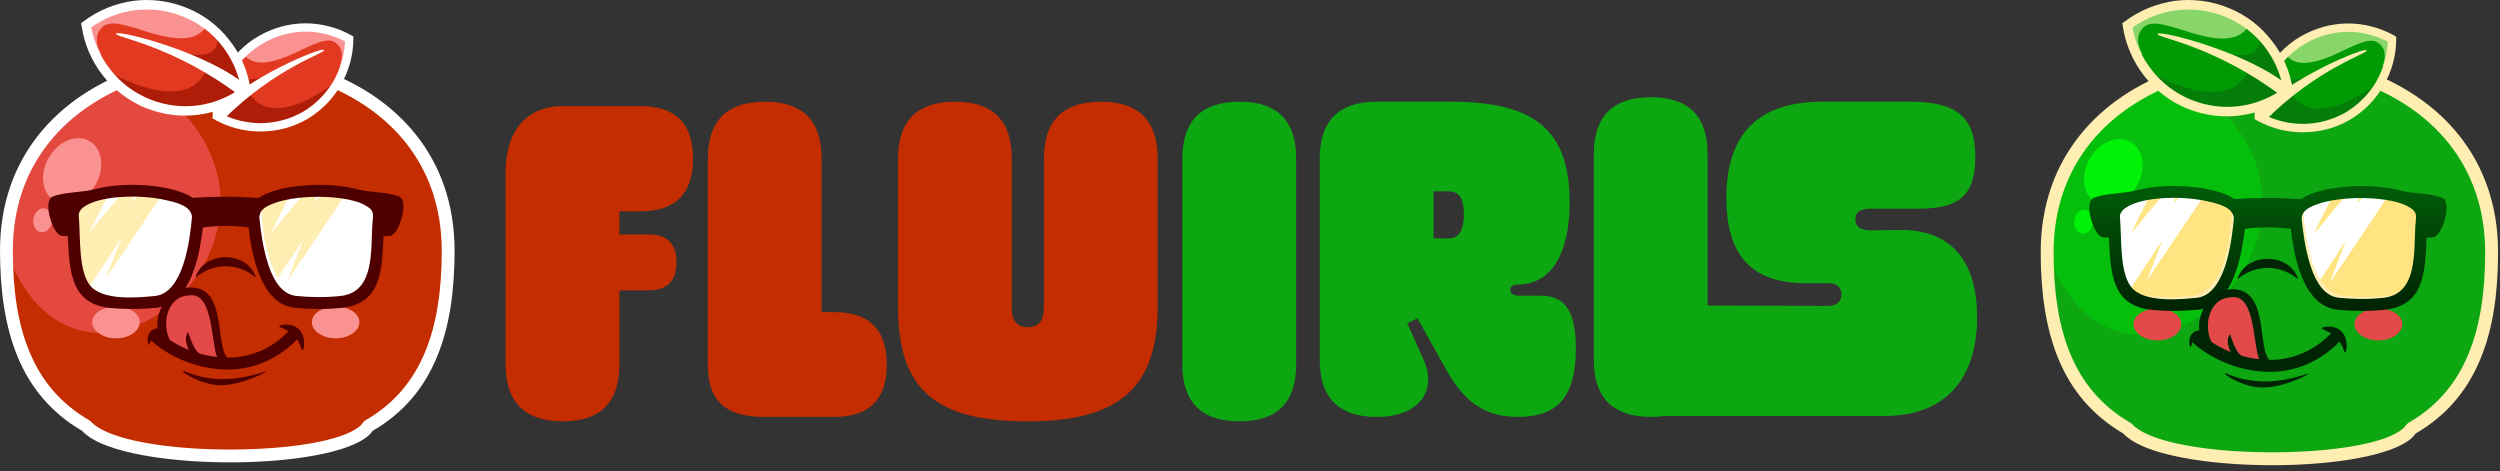 <svg xmlns="http://www.w3.org/2000/svg" width="329" height="62" viewBox="0 0 329 62" fill="none"><rect x="0" y="0" width="329" height="62" fill="#333333" stroke="none"/><path fill-rule="evenodd" clip-rule="evenodd" d="M327.893 33.186C327.893 43.58 325.32 51.849 317.325 56.421C313.977 61.618 284.67 61.793 279.948 56.371C271.977 51.799 269.404 43.58 269.404 33.186C269.404 -0.444 327.893 -0.444 327.893 33.186Z" fill="#0CA711"></path><path fill-rule="evenodd" clip-rule="evenodd" d="M269.404 33.186C269.404 21.118 276.924 13.397 286.569 9.975C315.85 27.639 279.573 61.494 269.404 33.186Z" fill="#06BF0C"></path><path d="M328.745 33.187C328.745 38.483 328.096 43.255 326.397 47.303C324.697 51.375 321.999 54.673 317.902 57.047C317.751 57.271 317.552 57.496 317.327 57.696C314.703 59.969 307.208 61.169 299.538 61.219C291.893 61.269 284.022 60.194 280.55 57.971C280.1 57.672 279.725 57.371 279.424 57.047C275.327 54.649 272.604 51.35 270.905 47.277C269.231 43.255 268.557 38.483 268.557 33.187C268.557 20.644 276.401 12.649 286.421 9.151C290.293 7.801 294.467 7.126 298.663 7.126C302.86 7.126 307.033 7.801 310.906 9.151C320.925 12.649 328.745 20.644 328.745 33.187ZM324.823 46.653C326.422 42.831 327.046 38.283 327.046 33.187C327.046 21.493 319.726 14.023 310.331 10.75C306.659 9.451 302.661 8.801 298.663 8.801C294.666 8.801 290.643 9.451 286.972 10.75C277.601 14.023 270.254 21.493 270.254 33.187C270.254 38.283 270.88 42.831 272.479 46.628C274.053 50.401 276.576 53.449 280.373 55.647L280.599 55.823C280.824 56.072 281.123 56.322 281.473 56.548C284.646 58.596 292.166 59.571 299.537 59.521C306.832 59.471 313.903 58.42 316.202 56.422C316.377 56.272 316.527 56.122 316.627 55.947L316.902 55.673C320.725 53.498 323.248 50.426 324.822 46.653H324.823Z" fill="#FFEEB2"></path><path fill-rule="evenodd" clip-rule="evenodd" d="M280.421 18.695C282.12 19.694 282.471 22.268 281.196 24.441C279.922 26.64 277.523 27.59 275.799 26.614C274.101 25.615 273.75 23.043 275.026 20.843C276.299 18.67 278.724 17.695 280.421 18.695Z" fill="#00F208"></path><path fill-rule="evenodd" clip-rule="evenodd" d="M274.452 27.587C275.127 27.687 275.577 28.486 275.452 29.361C275.302 30.235 274.652 30.86 273.978 30.735C273.304 30.635 272.853 29.861 272.978 28.986C273.104 28.112 273.778 27.487 274.452 27.587Z" fill="#00F208"></path><path d="M312.991 40.605C311.268 40.605 309.844 41.505 309.844 42.654C309.844 43.803 311.268 44.802 312.991 44.802C314.715 44.802 316.14 43.853 316.14 42.654C316.14 41.455 314.716 40.605 312.991 40.605Z" fill="#E34949"></path><path d="M283.909 40.605C282.185 40.605 280.762 41.505 280.762 42.654C280.762 43.803 282.185 44.802 283.909 44.802C285.634 44.802 287.058 43.853 287.058 42.654C287.058 41.455 285.634 40.605 283.909 40.605Z" fill="#E34949"></path><path d="M294.426 36.758C295.524 33.161 301.346 33.161 302.445 36.758C300.047 34.76 296.824 34.76 294.426 36.758Z" fill="#012504"></path><path fill-rule="evenodd" clip-rule="evenodd" d="M318.739 28.663C318.238 33.885 319.112 39.332 313.815 39.957C312.066 40.156 310.068 40.206 307.67 39.957C303.247 39.507 302.398 31.811 302.099 28.663C301.698 24.391 319.163 23.866 318.739 28.663Z" fill="#FFE481"></path><path fill-rule="evenodd" clip-rule="evenodd" d="M304.599 37.96C302.8 35.336 302.324 30.889 302.1 28.665V28.416C302.1 28.39 302.126 28.366 302.126 28.34V28.215C302.4 26.916 304.499 25.992 307.097 25.567C306.023 27.616 304.449 30.864 304.449 30.864L309.071 25.317C309.596 25.292 310.146 25.267 310.695 25.267H310.72L310.196 26.742L311.669 25.292C312.294 25.367 313.793 25.517 314.393 25.618L306.598 37.235L308.697 31.739L304.6 37.96L304.599 37.96Z" fill="white"></path><path fill-rule="evenodd" clip-rule="evenodd" d="M278.165 28.663C278.64 33.885 277.79 39.332 283.088 39.957C284.836 40.156 286.835 40.206 289.209 39.957C293.656 39.507 294.48 31.811 294.78 28.663C295.179 24.391 277.715 23.866 278.165 28.663Z" fill="#FFE481"></path><path fill-rule="evenodd" clip-rule="evenodd" d="M278.166 28.665C278.517 32.488 278.141 36.435 280.015 38.534L284.587 31.588L282.539 36.91L290.135 25.617C289.56 25.517 288.086 25.367 287.461 25.292L286.038 26.717L286.561 25.267C286.112 25.267 285.387 25.292 284.938 25.317L280.44 30.714C280.44 30.714 282.039 27.466 283.063 25.467C280.216 25.867 277.991 26.916 278.166 28.665Z" fill="white"></path><path fill-rule="evenodd" clip-rule="evenodd" d="M283.086 39.957C284.834 40.157 286.834 40.207 289.207 39.957C293.655 39.508 294.48 31.812 294.779 28.664C294.829 28.239 294.678 27.864 294.43 27.515H293.48C293.68 27.79 293.755 28.064 293.73 28.389C293.43 31.337 292.655 38.508 288.507 38.933C286.284 39.157 284.435 39.133 282.786 38.933C282.561 38.908 282.361 38.883 282.162 38.833C279.837 38.333 282.486 39.882 283.086 39.957Z" fill="#FFEEB2"></path><path fill-rule="evenodd" clip-rule="evenodd" d="M313.819 39.957C312.07 40.157 310.071 40.207 307.673 39.957C303.25 39.508 302.4 31.812 302.101 28.664C302.076 28.239 302.201 27.864 302.475 27.515H303.4C303.225 27.79 303.151 28.064 303.176 28.389C303.45 31.337 304.249 38.508 308.372 38.933C310.596 39.157 312.469 39.133 314.094 38.933C314.319 38.908 314.543 38.883 314.744 38.833C317.042 38.333 314.419 39.882 313.819 39.957Z" fill="#FFEEB2"></path><path d="M280.412 37.708C282.011 39.857 286.732 39.432 289.131 39.182C290.955 38.982 292.08 37.183 292.804 35.085C293.554 32.861 293.829 30.313 293.978 28.763C293.903 27.314 292.03 26.865 290.93 26.59C288.182 25.89 284.384 25.815 281.635 26.54C280.786 26.765 278.887 27.414 278.987 28.588C279.237 31.387 278.912 35.659 280.412 37.708ZM294.078 26.19C295.503 26.09 296.927 26.04 298.401 26.04C299.875 26.04 301.323 26.115 302.799 26.215C303.523 25.715 304.472 25.34 305.571 25.066C307.071 24.691 308.869 24.491 310.643 24.466C312.417 24.466 314.191 24.64 315.665 25.016C317.664 25.565 319.688 25.34 321.412 26.04C322.762 26.59 321.412 31.162 320.163 31.237C319.888 31.262 319.614 31.262 319.363 31.262L319.338 31.412C319.138 36.034 318.938 40.157 313.891 40.756C311.818 40.981 309.693 40.956 307.595 40.756C304.997 40.481 303.498 38.208 302.598 35.559C301.974 33.71 301.648 31.687 301.473 30.112C300.425 29.987 299.425 29.912 298.426 29.912C297.426 29.912 296.402 29.987 295.428 30.112C295.227 31.687 294.927 33.71 294.303 35.559C293.404 38.208 291.905 40.482 289.281 40.756C288.081 40.856 286.958 40.931 285.908 40.906C284.833 40.906 283.883 40.856 282.985 40.756C277.963 40.156 277.763 36.034 277.538 31.412V31.262C277.287 31.262 277.038 31.262 276.763 31.237C275.538 31.162 274.165 26.59 275.513 26.04C277.187 25.366 279.211 25.565 281.236 25.016C282.684 24.641 284.459 24.466 286.233 24.466C288.006 24.491 289.805 24.691 291.303 25.066C292.403 25.34 293.353 25.715 294.077 26.19H294.078ZM303.472 27.615V27.639C303.073 27.939 302.923 28.338 302.898 28.764C303.047 30.313 303.347 32.861 304.097 35.085C304.797 37.184 305.921 38.983 307.77 39.182C309.743 39.382 311.717 39.407 313.717 39.182C318.188 38.657 317.64 33.161 317.865 29.588L317.888 29.463C317.963 28.264 318.188 27.839 316.74 27.09H316.765C313.815 25.616 306.121 25.666 303.472 27.615Z" fill="url(#paint0_linear_156_449)"></path><path fill-rule="evenodd" clip-rule="evenodd" d="M291.932 46.502C291.058 46.277 287.96 40.755 292.807 38.806C294.88 38.207 296.23 39.106 296.654 42.279C297.079 45.452 298.253 47.85 298.253 47.85C294.754 47.876 293.356 47.102 291.932 46.502Z" fill="#E34949"></path><path d="M293.653 38.059C298.901 37.935 296.826 46.305 298.925 47.629C285.508 48.978 288.732 38.184 293.653 38.059ZM292.48 46.379C293.104 46.704 293.728 47.079 293.679 46.729C293.629 46.379 292.729 45.005 293.455 43.98C294.104 45.68 294.403 46.879 295.778 47.179C296.127 47.254 296.752 47.429 297.327 47.329C296.503 45.455 296.801 38.735 293.729 39.109C289.807 39.159 289.682 45.33 292.48 46.379Z" fill="#012504"></path><path d="M306.87 43.729C307.145 43.405 307.645 43.355 307.97 43.629C308.295 43.904 308.344 44.404 308.07 44.728C308.07 44.728 304.547 49.101 298.4 48.927C292.353 48.776 288.606 45.128 288.606 45.128C288.281 44.829 288.281 44.329 288.581 44.004C288.882 43.704 289.381 43.679 289.682 43.979C289.707 43.979 293.004 47.203 298.451 47.352C303.798 47.502 306.845 43.754 306.87 43.729Z" fill="#012504"></path><path d="M288.357 45.579C288.232 46.003 287.833 44.755 288.407 44.005C288.983 43.205 290.231 43.48 290.056 43.605C289.457 43.955 289.257 44.005 288.933 44.38C288.557 44.829 288.357 45.554 288.357 45.579Z" fill="#012504"></path><path d="M308.497 46.227C308.746 46.926 309.221 44.878 308.247 43.729C307.222 42.529 305.249 43.079 305.548 43.255C306.523 43.779 306.898 43.804 307.422 44.379C308.096 45.053 308.497 46.227 308.497 46.227Z" fill="#012504"></path><path d="M293.154 49.199C291.706 48.624 294.828 51.073 297.951 50.998C300.975 50.923 304.447 48.949 303.723 49.174C301.599 49.874 299.575 50.223 297.951 50.198C295.028 50.148 293.154 49.199 293.154 49.199Z" fill="#012504"></path><path fill-rule="evenodd" clip-rule="evenodd" d="M314.792 5.136C311.268 3.163 306.821 3.063 303.099 5.261C299.377 7.41 297.277 11.333 297.252 15.355C300.775 17.304 305.197 17.454 308.945 15.28C312.644 13.107 314.742 9.183 314.792 5.136Z" fill="#009A05"></path><path fill-rule="evenodd" clip-rule="evenodd" d="M314.793 5.136C311.27 3.163 306.823 3.063 303.1 5.261C302.226 5.736 301.426 6.385 300.727 7.085L301.151 7.585C301.975 8.184 303.349 9.109 308.147 6.761C311.07 5.361 312.419 4.812 313.418 6.061C314.117 6.91 313.743 8.184 313.568 8.584C313.493 8.784 313.693 8.959 314.042 9.183C314.518 7.909 314.793 6.536 314.793 5.136Z" fill="#88D669"></path><path fill-rule="evenodd" clip-rule="evenodd" d="M299.901 7.987C298.177 10.086 297.277 12.71 297.252 15.358C300.775 17.307 305.197 17.457 308.945 15.283C310.918 14.134 312.394 12.485 313.393 10.636C304.174 17.482 301.899 12.735 301.6 12.385C301.325 12.01 309.594 7.263 309.594 7.263C298.052 14.059 299.901 8.012 299.901 7.987Z" fill="#047E08"></path><path fill-rule="evenodd" clip-rule="evenodd" d="M311.442 6.611C311.168 6.186 300.999 10.359 296.952 14.98C296.802 15.181 296.902 15.68 297.077 15.854C297.227 16.03 297.927 16.03 298.127 15.831C305.172 8.809 311.743 7.036 311.442 6.611Z" fill="#FFEEB2"></path><path fill-rule="evenodd" clip-rule="evenodd" d="M314.243 5.487C312.618 4.638 310.769 4.163 308.92 4.188C307.022 4.212 305.123 4.712 303.399 5.737C301.625 6.737 300.25 8.16 299.326 9.784C298.427 11.383 297.902 13.208 297.827 15.031C299.452 15.881 301.276 16.305 303.124 16.305C305.023 16.281 306.922 15.805 308.671 14.806C310.395 13.782 311.769 12.358 312.718 10.734C313.643 9.109 314.142 7.336 314.242 5.487H314.243ZM308.895 3.089C311.069 3.064 313.192 3.638 315.066 4.662L315.342 4.838V5.162C315.342 7.311 314.741 9.435 313.668 11.284C312.643 13.082 311.144 14.631 309.22 15.78C307.296 16.88 305.198 17.405 303.123 17.405C301 17.429 298.876 16.905 297.003 15.831L296.703 15.681V15.356C296.703 13.233 297.301 11.108 298.377 9.235C299.401 7.436 300.9 5.862 302.824 4.763C304.747 3.663 306.822 3.113 308.895 3.089Z" fill="#FFEEB2"></path><path fill-rule="evenodd" clip-rule="evenodd" d="M279.961 3.313C283.584 0.59 288.506 -0.235 293.028 1.589C297.55 3.438 300.473 7.461 301.122 11.983C297.525 14.706 292.628 15.556 288.106 13.707C283.584 11.883 280.634 7.836 279.961 3.313Z" fill="#009A05"></path><path fill-rule="evenodd" clip-rule="evenodd" d="M279.961 3.313C283.584 0.59 288.506 -0.235 293.028 1.589C294.102 2.04 295.102 2.613 295.976 3.288L295.575 3.889C294.777 4.688 293.377 5.987 287.656 4.088C284.183 2.964 282.559 2.589 281.66 4.138C281.01 5.188 281.635 6.587 281.86 6.962C281.984 7.161 281.81 7.436 281.459 7.711C280.685 6.361 280.186 4.862 279.961 3.313Z" fill="#88D669"></path><path fill-rule="evenodd" clip-rule="evenodd" d="M297.077 4.137C299.274 6.211 300.7 9.009 301.124 11.982C297.527 14.706 292.63 15.555 288.108 13.706C285.734 12.732 283.81 11.159 282.385 9.234C293.779 15.406 295.553 9.784 295.828 9.334C296.077 8.86 286.108 4.887 286.108 4.887C300.075 10.633 297.077 4.162 297.077 4.137Z" fill="#047E08"></path><path fill-rule="evenodd" clip-rule="evenodd" d="M283.934 4.462C284.183 3.912 296.201 6.961 301.399 11.508C301.623 11.682 301.598 12.257 301.399 12.482C301.249 12.707 300.474 12.807 300.248 12.632C291.305 5.911 283.684 4.937 283.934 4.462Z" fill="#FFEEB2"></path><path fill-rule="evenodd" clip-rule="evenodd" d="M279.612 2.839C281.51 1.39 283.835 0.44 286.208 0.116C288.506 -0.184 290.93 0.091 293.278 1.04C295.576 1.965 297.501 3.463 298.926 5.312C300.45 7.211 301.398 9.485 301.748 11.883L301.823 12.233L301.498 12.483C299.6 13.907 297.326 14.856 294.902 15.181C292.604 15.506 290.206 15.232 287.882 14.307H287.857C285.559 13.358 283.635 11.858 282.185 10.009C280.686 8.085 279.712 5.837 279.362 3.438L279.287 3.064L279.612 2.839ZM286.384 1.365C284.309 1.614 282.36 2.414 280.635 3.613C281.011 5.662 281.886 7.586 283.184 9.234C284.485 10.908 286.233 12.258 288.357 13.132C290.456 13.982 292.654 14.232 294.754 13.956C296.802 13.681 298.776 12.882 300.475 11.683C300.099 9.634 299.251 7.71 297.952 6.061C296.652 4.387 294.903 3.038 292.78 2.189C290.705 1.339 288.482 1.09 286.384 1.365Z" fill="#FFEEB2"></path><path fill-rule="evenodd" clip-rule="evenodd" d="M58.976 32.983C58.976 43.314 56.419 51.532 48.472 56.077C45.144 61.242 16.016 61.416 11.323 56.027C3.401 51.483 0.844 43.314 0.844 32.983C0.844 -0.442 58.976 -0.442 58.976 32.983Z" fill="#C42D00"></path><path fill-rule="evenodd" clip-rule="evenodd" d="M0.844 32.983C0.844 20.989 8.318 13.315 17.904 9.914C47.007 27.471 10.95 61.118 0.844 32.983Z" fill="#E3493F"></path><path d="M59.821 32.983C59.821 38.248 59.176 42.99 57.487 47.013C55.799 51.061 53.117 54.338 49.045 56.698C48.895 56.921 48.696 57.144 48.473 57.343C45.865 59.603 38.416 60.794 30.793 60.845C23.194 60.895 15.371 59.826 11.92 57.616C11.473 57.319 11.101 57.02 10.802 56.698C6.73 54.314 4.023 51.036 2.334 46.988C0.67 42.99 0 38.248 0 32.983C0 20.517 7.797 12.571 17.755 9.094C21.604 7.753 25.752 7.082 29.923 7.082C34.094 7.082 38.242 7.753 42.091 9.094C52.049 12.571 59.821 20.517 59.821 32.983ZM55.923 46.368C57.512 42.568 58.133 38.048 58.133 32.983C58.133 21.361 50.857 13.936 41.52 10.683C37.87 9.392 33.896 8.746 29.923 8.746C25.951 8.746 21.952 9.392 18.302 10.683C8.989 13.936 1.688 21.361 1.688 32.983C1.688 38.049 2.309 42.568 3.898 46.343C5.463 50.092 7.971 53.122 11.745 55.307L11.969 55.481C12.192 55.73 12.49 55.978 12.838 56.202C15.992 58.238 23.466 59.206 30.792 59.157C38.043 59.107 45.07 58.063 47.355 56.077C47.529 55.928 47.678 55.779 47.777 55.605L48.051 55.332C51.85 53.171 54.358 50.117 55.923 46.368Z" fill="white"></path><path fill-rule="evenodd" clip-rule="evenodd" d="M11.794 18.58C13.483 19.573 13.831 22.131 12.564 24.292C11.297 26.477 8.913 27.421 7.2 26.452C5.512 25.459 5.164 22.901 6.431 20.716C7.697 18.555 10.106 17.587 11.794 18.58Z" fill="#FB9292"></path><path fill-rule="evenodd" clip-rule="evenodd" d="M5.859 27.421C6.53 27.52 6.976 28.314 6.852 29.183C6.703 30.052 6.058 30.674 5.388 30.549C4.717 30.45 4.27 29.68 4.394 28.811C4.519 27.942 5.188 27.321 5.859 27.421Z" fill="#FB9292"></path><path d="M44.164 40.357C42.451 40.357 41.035 41.251 41.035 42.393C41.035 43.535 42.451 44.528 44.164 44.528C45.877 44.528 47.293 43.585 47.293 42.393C47.293 41.201 45.877 40.357 44.164 40.357Z" fill="#FB9292"></path><path d="M15.258 40.357C13.544 40.357 12.129 41.251 12.129 42.393C12.129 43.535 13.544 44.528 15.258 44.528C16.971 44.528 18.387 43.585 18.387 42.393C18.387 41.201 16.971 40.357 15.258 40.357Z" fill="#FB9292"></path><path d="M25.713 36.531C26.805 32.956 32.591 32.956 33.683 36.531C31.3 34.545 28.096 34.545 25.713 36.531Z" fill="#4E0000"></path><path fill-rule="evenodd" clip-rule="evenodd" d="M49.873 28.488C49.376 33.677 50.245 39.091 44.981 39.712C43.243 39.91 41.256 39.96 38.873 39.712C34.477 39.265 33.633 31.616 33.335 28.488C32.937 24.241 50.295 23.72 49.873 28.488Z" fill="white"></path><path fill-rule="evenodd" clip-rule="evenodd" d="M35.82 37.725C34.032 35.117 33.559 30.697 33.336 28.487V28.239C33.336 28.213 33.361 28.189 33.361 28.164V28.04C33.634 26.749 35.721 25.83 38.302 25.407C37.235 27.445 35.67 30.672 35.67 30.672L40.264 25.16C40.786 25.134 41.333 25.11 41.879 25.11H41.903L41.382 26.575L42.847 25.135C43.468 25.209 44.957 25.358 45.554 25.458L37.807 37.005L39.892 31.542L35.82 37.725Z" fill="#FFEEB2"></path><path fill-rule="evenodd" clip-rule="evenodd" d="M9.546 28.488C10.018 33.677 9.173 39.091 14.438 39.712C16.176 39.91 18.163 39.96 20.522 39.712C24.942 39.265 25.762 31.616 26.06 28.488C26.456 24.241 9.099 23.72 9.546 28.488Z" fill="white"></path><path fill-rule="evenodd" clip-rule="evenodd" d="M9.547 28.487C9.895 32.286 9.522 36.21 11.384 38.295L15.929 31.393L13.893 36.682L21.442 25.458C20.871 25.358 19.406 25.209 18.785 25.134L17.369 26.55L17.89 25.11C17.444 25.11 16.724 25.134 16.277 25.16L11.807 30.523C11.807 30.523 13.396 27.296 14.414 25.308C11.583 25.706 9.373 26.749 9.547 28.487Z" fill="#FFEEB2"></path><path fill-rule="evenodd" clip-rule="evenodd" d="M14.438 39.712C16.175 39.91 18.163 39.959 20.521 39.712C24.942 39.265 25.762 31.616 26.059 28.487C26.109 28.065 25.96 27.693 25.712 27.345H24.768C24.967 27.618 25.041 27.891 25.016 28.214C24.719 31.145 23.949 38.271 19.826 38.694C17.616 38.917 15.778 38.892 14.139 38.694C13.916 38.669 13.717 38.644 13.519 38.594C11.209 38.098 13.841 39.637 14.438 39.712Z" fill="white"></path><path fill-rule="evenodd" clip-rule="evenodd" d="M44.981 39.712C43.243 39.91 41.256 39.959 38.873 39.712C34.477 39.265 33.633 31.616 33.335 28.487C33.31 28.065 33.434 27.693 33.707 27.345H34.626C34.453 27.618 34.378 27.891 34.403 28.214C34.676 31.145 35.471 38.271 39.568 38.694C41.778 38.917 43.64 38.892 45.255 38.694C45.478 38.669 45.702 38.644 45.9 38.594C48.185 38.098 45.577 39.637 44.981 39.712Z" fill="white"></path><path d="M11.781 37.477C13.37 39.612 18.063 39.19 20.448 38.941C22.26 38.743 23.378 36.955 24.098 34.869C24.843 32.658 25.116 30.126 25.265 28.586C25.19 27.146 23.328 26.699 22.235 26.426C19.504 25.731 15.729 25.656 12.997 26.377C12.153 26.6 10.266 27.245 10.365 28.413C10.613 31.194 10.291 35.44 11.781 37.477ZM25.364 26.029C26.78 25.93 28.195 25.88 29.66 25.88C31.126 25.88 32.566 25.954 34.031 26.053C34.751 25.557 35.694 25.184 36.788 24.911C38.277 24.539 40.065 24.34 41.828 24.315C43.591 24.315 45.355 24.489 46.819 24.862C48.806 25.407 50.818 25.184 52.531 25.88C53.872 26.427 52.531 30.97 51.289 31.045C51.016 31.07 50.744 31.07 50.495 31.07L50.47 31.219C50.271 35.813 50.073 39.91 45.057 40.506C42.995 40.729 40.885 40.705 38.799 40.506C36.216 40.233 34.726 37.973 33.832 35.341C33.211 33.503 32.888 31.492 32.714 29.927C31.672 29.803 30.678 29.728 29.685 29.728C28.692 29.728 27.674 29.803 26.705 29.927C26.506 31.492 26.208 33.503 25.587 35.341C24.694 37.973 23.204 40.233 20.596 40.506C19.404 40.605 18.287 40.68 17.244 40.655C16.175 40.655 15.232 40.605 14.338 40.506C9.347 39.91 9.148 35.813 8.925 31.219V31.07C8.676 31.07 8.428 31.07 8.155 31.045C6.938 30.97 5.572 26.426 6.912 25.88C8.576 25.209 10.588 25.407 12.6 24.862C14.04 24.489 15.803 24.315 17.566 24.315C19.33 24.34 21.118 24.539 22.607 24.911C23.699 25.184 24.645 25.557 25.364 26.029ZM34.701 27.445V27.469C34.304 27.767 34.155 28.164 34.13 28.587C34.279 30.127 34.577 32.659 35.322 34.87C36.018 36.955 37.135 38.743 38.972 38.942C40.934 39.14 42.896 39.165 44.882 38.942C49.327 38.42 48.782 32.957 49.005 29.406L49.03 29.282C49.104 28.09 49.327 27.668 47.888 26.923H47.912C44.981 25.458 37.333 25.508 34.701 27.445Z" fill="#4E0000"></path><path fill-rule="evenodd" clip-rule="evenodd" d="M23.23 46.218C22.361 45.994 19.282 40.506 24.099 38.569C26.16 37.973 27.501 38.867 27.923 42.021C28.345 45.175 29.512 47.558 29.512 47.558C26.035 47.584 24.646 46.814 23.23 46.218Z" fill="#E34949"></path><path d="M24.942 37.825C30.157 37.7 28.095 46.019 30.181 47.335C16.847 48.676 20.05 37.949 24.942 37.825ZM23.775 46.094C24.396 46.416 25.016 46.789 24.967 46.441C24.917 46.094 24.023 44.727 24.744 43.709C25.389 45.398 25.687 46.59 27.053 46.889C27.401 46.963 28.021 47.136 28.593 47.037C27.773 45.175 28.071 38.495 25.017 38.867C21.118 38.917 20.994 45.051 23.775 46.094Z" fill="#4E0000"></path><path d="M38.079 43.46C38.352 43.138 38.849 43.088 39.172 43.361C39.495 43.634 39.545 44.132 39.271 44.454C39.271 44.454 35.77 48.8 29.661 48.626C23.651 48.477 19.927 44.851 19.927 44.851C19.604 44.553 19.604 44.057 19.902 43.733C20.2 43.436 20.697 43.411 20.995 43.709C21.02 43.709 24.298 46.913 29.711 47.061C35.026 47.21 38.055 43.485 38.079 43.46Z" fill="#4E0000"></path><path d="M19.678 45.299C19.554 45.721 19.157 44.48 19.727 43.734C20.299 42.939 21.54 43.213 21.367 43.337C20.77 43.685 20.572 43.734 20.249 44.107C19.876 44.554 19.678 45.274 19.678 45.299Z" fill="#4E0000"></path><path d="M39.695 45.944C39.943 46.639 40.415 44.603 39.447 43.461C38.428 42.268 36.467 42.814 36.765 42.989C37.734 43.51 38.106 43.535 38.627 44.107C39.297 44.776 39.695 45.944 39.695 45.944Z" fill="#4E0000"></path><path d="M24.445 48.899C23.005 48.328 26.109 50.761 29.213 50.687C32.218 50.612 35.669 48.651 34.95 48.875C32.838 49.57 30.827 49.917 29.213 49.892C26.307 49.843 24.445 48.899 24.445 48.899Z" fill="#4E0000"></path><path fill-rule="evenodd" clip-rule="evenodd" d="M45.952 5.106C42.451 3.145 38.031 3.045 34.331 5.23C30.631 7.366 28.544 11.265 28.52 15.262C32.021 17.199 36.416 17.348 40.142 15.188C43.817 13.028 45.903 9.129 45.952 5.106Z" fill="#E23A20"></path><path fill-rule="evenodd" clip-rule="evenodd" d="M45.949 5.106C42.448 3.145 38.028 3.045 34.328 5.23C33.459 5.703 32.664 6.348 31.969 7.043L32.391 7.54C33.21 8.135 34.576 9.054 39.344 6.721C42.249 5.329 43.59 4.784 44.584 6.025C45.278 6.869 44.906 8.135 44.733 8.533C44.658 8.732 44.857 8.905 45.204 9.129C45.676 7.862 45.949 6.497 45.949 5.106Z" fill="#FB9292"></path><path fill-rule="evenodd" clip-rule="evenodd" d="M31.152 7.938C29.439 10.023 28.544 12.631 28.52 15.264C32.021 17.2 36.416 17.349 40.142 15.189C42.103 14.047 43.569 12.408 44.562 10.57C35.399 17.374 33.139 12.656 32.841 12.308C32.568 11.935 40.787 7.217 40.787 7.217C29.315 13.972 31.152 7.962 31.152 7.938Z" fill="#AE1D07"></path><path fill-rule="evenodd" clip-rule="evenodd" d="M42.623 6.571C42.35 6.148 32.244 10.296 28.221 14.889C28.072 15.088 28.171 15.585 28.345 15.758C28.494 15.933 29.19 15.933 29.388 15.734C36.391 8.756 42.922 6.993 42.623 6.571Z" fill="white"></path><path fill-rule="evenodd" clip-rule="evenodd" d="M45.406 5.454C43.791 4.61 41.953 4.138 40.116 4.163C38.229 4.188 36.342 4.684 34.628 5.703C32.865 6.697 31.499 8.112 30.58 9.726C29.687 11.315 29.165 13.128 29.09 14.941C30.705 15.785 32.517 16.207 34.355 16.207C36.242 16.182 38.13 15.71 39.868 14.717C41.581 13.699 42.947 12.284 43.89 10.669C44.809 9.055 45.306 7.292 45.406 5.454ZM40.091 3.071C42.251 3.046 44.362 3.616 46.224 4.635L46.498 4.809V5.132C46.498 7.267 45.901 9.379 44.834 11.216C43.816 13.003 42.326 14.543 40.413 15.685C38.501 16.778 36.416 17.299 34.355 17.299C32.243 17.324 30.133 16.803 28.27 15.736L27.973 15.586V15.264C27.973 13.153 28.568 11.042 29.637 9.179C30.655 7.391 32.144 5.827 34.056 4.735C35.969 3.642 38.03 3.095 40.091 3.071Z" fill="white"></path><path fill-rule="evenodd" clip-rule="evenodd" d="M11.336 3.293C14.937 0.587 19.828 -0.233 24.323 1.58C28.818 3.418 31.723 7.416 32.368 11.91C28.793 14.617 23.925 15.461 19.431 13.624C14.936 11.811 12.006 7.788 11.336 3.293Z" fill="#E23A20"></path><path fill-rule="evenodd" clip-rule="evenodd" d="M11.336 3.293C14.937 0.587 19.829 -0.233 24.323 1.58C25.391 2.027 26.384 2.598 27.253 3.269L26.856 3.865C26.062 4.66 24.671 5.951 18.984 4.064C15.532 2.946 13.919 2.574 13.025 4.114C12.379 5.157 13 6.547 13.223 6.919C13.348 7.118 13.174 7.391 12.825 7.664C12.056 6.323 11.56 4.833 11.336 3.293Z" fill="#FB9292"></path><path fill-rule="evenodd" clip-rule="evenodd" d="M28.344 4.113C30.529 6.174 31.945 8.955 32.367 11.91C28.791 14.617 23.924 15.461 19.43 13.623C17.07 12.655 15.158 11.091 13.742 9.178C25.067 15.312 26.83 9.725 27.102 9.278C27.351 8.806 17.442 4.858 17.442 4.858C31.324 10.569 28.344 4.138 28.344 4.113Z" fill="#AE1D07"></path><path fill-rule="evenodd" clip-rule="evenodd" d="M15.285 4.435C15.533 3.889 27.478 6.918 32.643 11.438C32.867 11.611 32.842 12.183 32.643 12.406C32.495 12.63 31.724 12.729 31.5 12.555C22.611 5.876 15.037 4.907 15.285 4.435Z" fill="white"></path><path fill-rule="evenodd" clip-rule="evenodd" d="M10.987 2.822C12.874 1.381 15.184 0.437 17.543 0.115C19.827 -0.183 22.236 0.09 24.57 1.034C26.854 1.953 28.767 3.442 30.182 5.28C31.697 7.167 32.641 9.427 32.988 11.81L33.063 12.159L32.74 12.407C30.853 13.822 28.593 14.765 26.184 15.089C23.899 15.411 21.516 15.138 19.206 14.22H19.181C16.897 13.276 14.985 11.786 13.544 9.948C12.055 8.036 11.086 5.801 10.739 3.417L10.664 3.045L10.987 2.822ZM17.717 1.356C15.656 1.604 13.718 2.399 12.005 3.591C12.378 5.628 13.247 7.54 14.538 9.178C15.83 10.842 17.567 12.183 19.679 13.052C21.765 13.897 23.95 14.145 26.036 13.871C28.072 13.598 30.034 12.803 31.723 11.611C31.349 9.576 30.506 7.663 29.214 6.024C27.924 4.36 26.185 3.02 24.075 2.175C22.013 1.331 19.803 1.083 17.717 1.356Z" fill="white"></path><path d="M84.272 13.965H74.173C68.947 13.909 66.539 17.705 66.539 22.554V47.971C66.539 52.935 69.068 55.449 74.055 55.449C79.041 55.449 81.513 52.935 81.513 47.971V38.213H85.328C87.795 38.213 89.029 36.985 89.029 34.53C89.029 32.074 87.795 30.849 85.328 30.849H81.513V27.811H84.272C88.913 27.811 91.203 25.473 91.203 20.858C91.203 16.244 88.913 13.965 84.272 13.965Z" fill="#C42D00"></path><path d="M109.77 41.075H108.125V20.861C108.125 15.893 105.657 13.382 100.666 13.382C95.674 13.382 93.15 15.893 93.15 20.861V47.97C93.15 52.761 95.441 54.687 100.021 54.863H109.77C114.406 54.863 116.696 52.584 116.696 47.97C116.696 43.356 114.406 41.075 109.77 41.075Z" fill="#C42D00"></path><path d="M144.893 13.382C139.902 13.382 137.377 15.893 137.377 20.861V40.491C137.377 42.184 136.676 43.059 135.265 43.059C133.854 43.059 133.153 42.241 133.153 40.548V20.861C133.153 15.893 130.684 13.382 125.693 13.382C120.702 13.382 118.178 15.893 118.178 20.861V40.374C118.178 51.185 122.992 55.449 135.265 55.449C147.538 55.449 152.352 50.776 152.352 40.374V20.861C152.352 15.893 149.885 13.382 144.893 13.382Z" fill="#C42D00"></path><path d="M163.114 13.382C158.128 13.382 155.6 15.893 155.6 20.861V47.97C155.6 52.934 158.128 55.449 163.114 55.449C168.101 55.449 170.574 52.934 170.574 47.97V20.861C170.574 15.893 168.106 13.382 163.114 13.382Z" fill="#0CA711"></path><path d="M202.802 38.911H199.867C198.399 38.911 198.399 37.45 199.689 37.45C204.092 37.45 206.559 33.535 206.559 26.582C206.559 17.178 202.036 13.38 190.883 13.38H181.193C176.207 13.38 173.678 15.891 173.678 20.858V47.385C173.678 52.349 176.207 54.863 181.137 54.863C187.07 54.863 189.064 51.181 187.362 47.385L185.192 42.535L186.542 41.893L190.3 48.61C192.768 53.05 195.526 54.863 199.812 54.863C205.037 54.863 207.384 52.117 207.384 45.865C207.384 41.016 205.974 38.913 202.804 38.913L202.802 38.911ZM190.588 31.376H188.653V25.181H190.649C191.939 25.181 192.644 25.999 192.644 28.22C192.644 30.322 191.998 31.376 190.588 31.376Z" fill="#0CA711"></path><path d="M249.919 30.265L246.222 30.321C244.871 30.321 244.166 29.856 244.166 28.861C244.166 27.866 244.812 27.459 246.279 27.459H252.561C257.729 27.459 259.955 25.766 259.955 20.681C259.955 15.246 257.375 13.376 251.206 13.376H239.876C231.425 13.376 227.192 17.584 227.192 26.055C227.192 33.825 230.716 37.273 237.642 37.273H240.64C241.753 37.273 242.341 37.859 242.341 38.734C242.341 39.608 241.753 40.253 240.64 40.253L224.719 40.212V20.274C224.719 15.307 222.252 12.795 217.261 12.795C212.269 12.795 209.744 15.307 209.744 20.274V47.384C209.744 52.349 212.274 54.863 217.261 54.863C217.889 54.863 218.478 54.822 219.029 54.742H247.975C255.902 54.742 260.184 50.013 260.184 41.716C260.184 34.178 256.603 30.147 249.911 30.265H249.919Z" fill="#0CA711"></path><defs><linearGradient id="paint0_linear_156_449" x1="298.466" y1="24.466" x2="298.466" y2="40.916" gradientUnits="userSpaceOnUse"><stop stop-color="#005D08"></stop><stop offset="1" stop-color="#002203"></stop></linearGradient></defs></svg>
